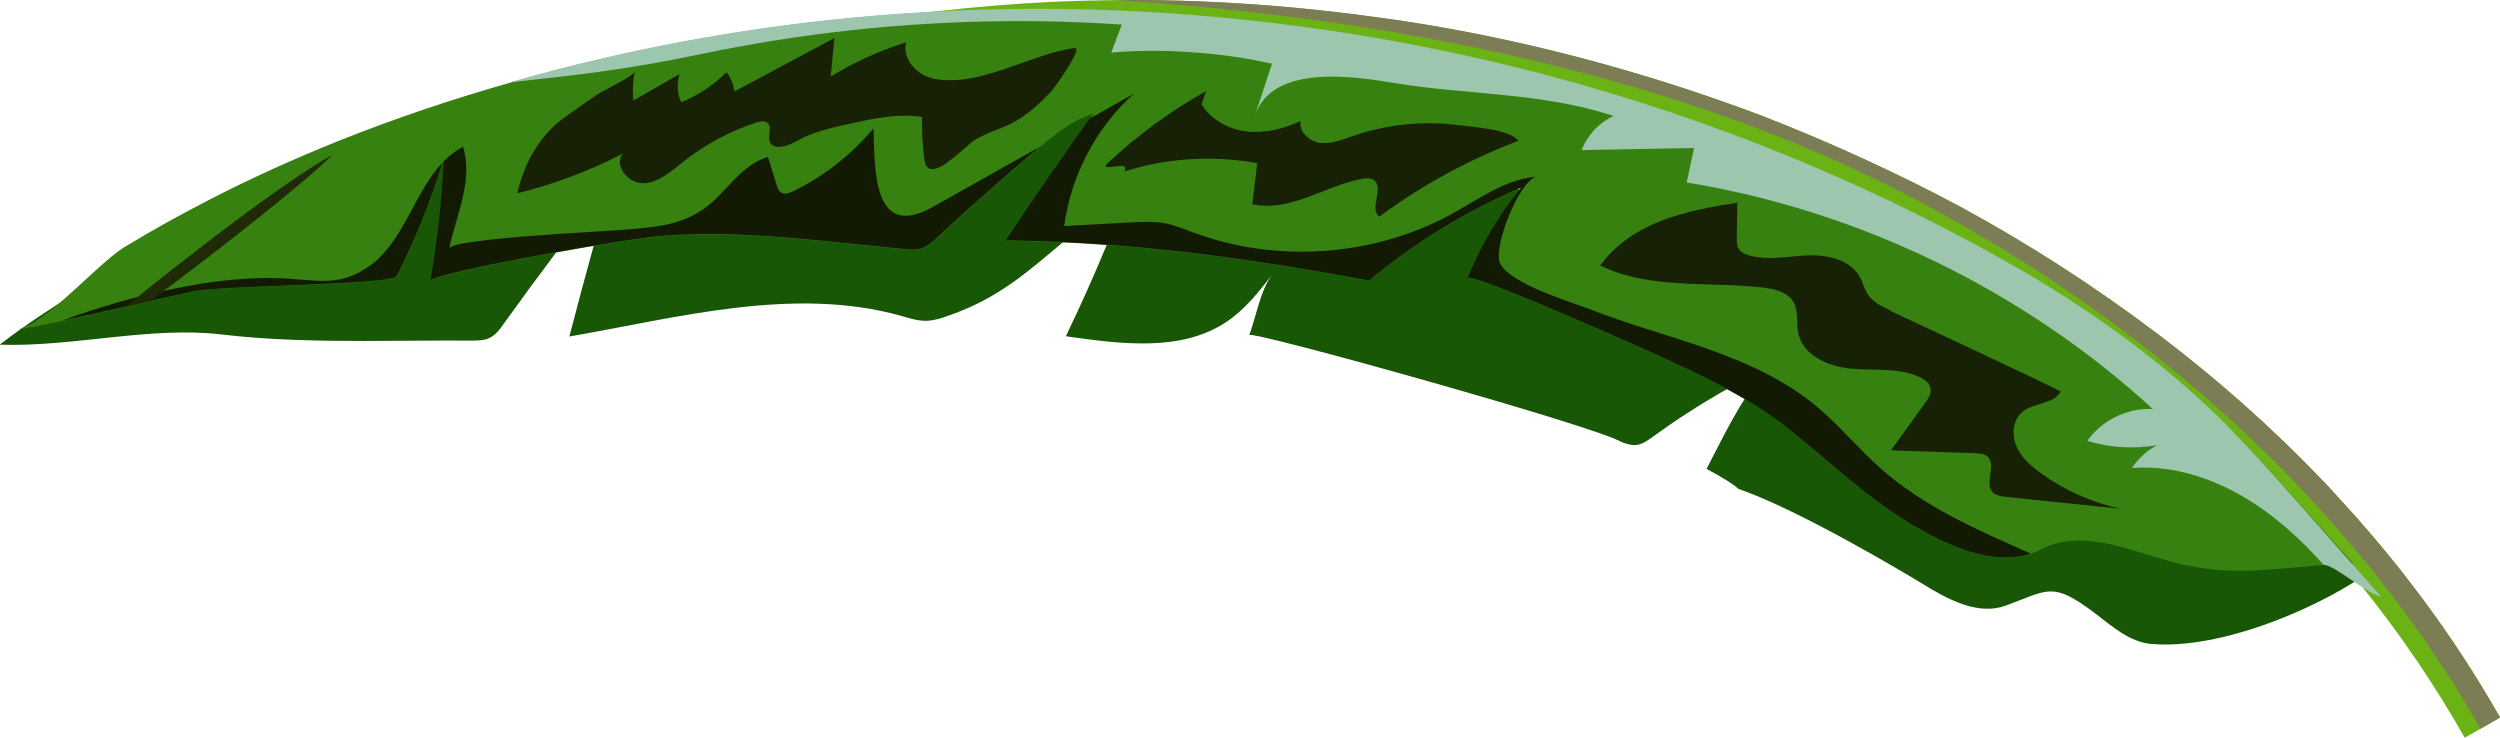 <?xml version="1.0" encoding="UTF-8"?><svg xmlns="http://www.w3.org/2000/svg" viewBox="0 0 202.07 59.63"><defs><style>.cls-1{fill:#7d7d55;}.cls-1,.cls-2,.cls-3,.cls-4{mix-blend-mode:screen;}.cls-2{fill:#121a04;}.cls-5{isolation:isolate;}.cls-6{fill:#368110;}.cls-7{fill:#6bb315;}.cls-8{fill:#9cc7ae;mix-blend-mode:multiply;}.cls-9{fill:#175705;}.cls-10{fill:#1f2b07;}.cls-4{fill:#172105;}</style></defs><g class="cls-5"><g id="_1"><g><path class="cls-9" d="m192.35,45.61c-.2.15-.41.31-.62.46-.24.17-.48.34-.74.51-.16.11-.31.21-.48.31-.07.05-.14.09-.22.15-1.25.78-2.65,1.53-4.14,2.2-4.03,1.83-8.64,3.12-12.26,2.81-1.77-.15-3.18-1.44-4.59-2.51-3.43-2.57-3.72-1.86-7.18-.59-2.24.82-4.66-.49-6.69-1.74-1.29-.79-9.94-5.97-14.9-7.69-.24-.21-.52-.41-.83-.61-.57-.35-1.16-.69-1.76-1.01.82-1.59,1.93-3.84,3.07-5.65h0c.8-1.27,1.62-2.32,2.35-2.77-1.28.61-2.54,1.27-3.77,1.97-2.09,1.18-4.09,2.47-6.01,3.86-.41.3-.85.62-1.36.66-.4.03-.79-.1-1.16-.24-1.91-1.23-29.96-9.05-30.08-8.65.53-1.42.91-3.68,1.85-4.88-1.08,1.38-2.17,2.78-3.63,3.77-3.67,2.51-8.6,1.84-13.05,1.21,1.17-2.43,2.28-4.9,3.31-7.4h0c.54-1.27,1.05-2.56,1.54-3.85-2.01,1.16-3.6,2.4-5.07,3.64h0c-2.76,2.29-5.14,4.51-9.2,5.92-.6.22-1.21.42-1.84.44-.69.02-1.35-.2-2.02-.39-8.72-2.46-18.18.16-26.85,1.66.64-2.45,1.29-4.9,1.97-7.35.48-1.76.98-3.52,1.49-5.27-1.53,1.92-3.04,3.85-4.51,5.8-1.43,1.9-2.84,3.82-4.22,5.74-.34.48-.69.99-1.24,1.22-.42.19-.9.18-1.36.19-2.85-.02-5.81.03-8.79.03-3.83,0-7.68-.08-11.39-.52-5.79-.7-12.05,1.02-18,.82.58-.45,1.17-.87,1.76-1.3h0s.1-.08.15-.11c0,0,.01,0,.02,0,.81-.58,1.64-1.13,2.48-1.67l.04-.03c13.82-8.89,31.03-13.27,46.93-15.62,8.66-1.33,17.45-2.25,26.29-2.17,8.12.08,16.24.99,24.2,2.57,7.1,1.4,14.07,3.32,20.84,5.75.04.01.08.02.12.04,6.7,2.41,13.21,5.29,19.43,8.62,5.37,2.87,10.08,6.77,15.27,9.92,5.77,3.51,10.58,3.04,16.23,2.5,1.59-.15,3.26-.31,5.04-.39.49-.02.96-.02,1.41,0,.48.01.94.04,1.37.1.01,0,.02,0,.03,0,.39.05.77.11,1.12.19,2.12.45,3.75,1.4,5.14,2.8.23.23.45.47.67.72,0,0,.01,0,0,.01h0s0,.02.02.02c1.34,1.55,2.5,3.52,3.77,5.83Z"/><path class="cls-7" d="m202.07,58l-1.59.91-1.26.72c-2.47-4.35-5.24-8.4-8.24-12.14-.16-.22-.31-.41-.47-.6-.36-.46-.73-.9-1.1-1.32-2.9-3.48-5.99-6.68-9.19-9.63-2.48-2.29-5.02-4.42-7.6-6.41-5.05-3.89-10.25-7.29-15.49-10.21-5.25-2.89-10.52-5.35-15.71-7.45-10.44-4.09-20.55-6.78-29.99-8.28-2.38-.39-4.72-.71-7.02-.97-2.92-.34-5.75-.57-8.5-.72-3.64-.21-7.14-.27-10.47-.21-.39.01-.78.02-1.16.03-.02,0-.04,0-.06,0-6.19.17-11.78.74-16.74,1.48-.11.01-.21.04-.31.05h0c-6.38.97-11.7,2.25-15.95,3.44-.4.1-.78.22-1.17.33-.5.16-.98.3-1.46.45,0,0-.02,0-.03.01-3.17.99-5.62,1.82-7.31,2.48-1.37.52-2.29.86-2.69,1,.4-.17,1.29-.54,2.64-1.12,1.91-.86,4.83-1.94,8.7-3.29.26-.08.51-.16.77-.25,0,0,.02,0,.02,0,.2-.06.39-.12.59-.18,2.42-.76,5.21-1.57,8.34-2.33,4.57-1.13,9.9-2.16,15.96-2.87.03,0,.05,0,.07,0,3.06-.35,6.31-.63,9.75-.79,1.49-.06,3.01-.1,4.56-.12,0,0,.03,0,.05,0,4.65-.04,9.58.14,14.76.63,2.29.22,4.62.49,7,.83l1.02.14s0,0,.02,0c9.31,1.37,19.3,3.87,29.61,7.75,5.32,2.08,10.73,4.51,16.14,7.41,5.39,2.93,10.74,6.36,15.96,10.31,4.63,3.51,9.15,7.48,13.39,11.94.23.23.45.47.67.72,0,0,.01,0,0,.01h0s0,.02.02.02c5.03,5.37,9.62,11.43,13.48,18.22Z"/><path class="cls-6" d="m190.24,45.53h-.17c-.23.01-.44.02-.66.03-.54.02-1.07.05-1.6.1-3.48.27-6.79.83-10.48.15-.27-.05-.53-.1-.8-.16-3.58-.76-7.96-3.12-11.54-1.26-.21.11-.42.2-.64.29-.08.03-.16.06-.25.08-2.52.83-5.44-.15-7.87-1.4-4.36-2.21-7.53-5.31-11.25-8.34-1.28-1.05-2.58-1.94-3.95-2.75h0c-.46-.27-.93-.55-1.41-.8-1.88-1.02-3.85-1.92-5.91-2.86-.54-.25-6.2-2.77-10.44-4.51-2.56-1.05-4.59-1.79-4.67-1.59,1.04-2.57,2.46-5,4.24-7.19.04-.05.08-.09.11-.14-.08.04-.16.06-.23.11-4.43,1.91-8.48,4.42-12.06,7.41-1.21-.23-2.41-.44-3.61-.65-5.86-1.02-11.67-1.82-17.57-2.24h0c-.83-.06-1.65-.12-2.48-.16-.35-.02-.68-.04-1.04-.05h0c-.09,0-.2-.01-.29-.01l-1.4-.06c-.97-.03-1.97-.06-2.96-.07.65.02,3.58-5.31,4.08-6.02,1.03-1.46,2.35-2.52,2.96-4.24-1.61.48-3.1,1.66-4.37,2.75-2.85,2.41-5.63,4.87-8.32,7.37-.34.31-.69.63-1.13.78-.45.15-.95.11-1.43.06-1.25-.12-2.51-.25-3.78-.38-5.06-.52-10.27-1.07-15.25-.72-.08,0-.2,0-.34,0-.15,0-.32.02-.53.05-.34.04-.78.09-1.26.15-.22.03-.46.07-.71.11-.64.1-1.35.21-2.12.32-.36.05-.72.11-1.09.18-.96.17-1.99.34-3.01.53-.49.09-.99.18-1.49.27-.21.04-.41.07-.63.12-.21.04-.42.07-.63.12-.4.08-.79.15-1.18.22-.42.09-.82.17-1.22.25-.39.08-.76.16-1.11.23-.35.07-.68.15-1,.22-1.76.4-2.94.74-2.96.91.43-2.45.74-4.92.94-7.4.04-.47.08-.94.09-1.41.02-.28.04-.57.05-.85,0-.07.01-.14.01-.21-.03.1-.06.19-.1.29h0c-.09.29-.17.58-.27.86-.92,2.86-2.07,5.64-3.44,8.33-.04.06-.16.11-.37.16-.07.02-.15.03-.23.04-.32.06-.75.11-1.28.17-.1,0-.21.02-.32.03-.19.01-.38.02-.59.04-.18.01-.38.03-.58.04-.2.02-.4.03-.61.04-.11,0-.22,0-.32.02-.32.01-.65.03-1,.05-.11,0-.24.01-.35.02-.23.02-.46.02-.7.03-.78.03-1.58.07-2.38.1-.35.02-.7.03-1.05.04-1.44.06-2.82.12-3.97.19-.13,0-.26.01-.38.02-.3.01-.58.03-.85.06-.16,0-.31.02-.45.04-.57.05-.99.11-1.23.18-.55.12-1.11.24-1.65.37-.54.12-1.08.24-1.61.36h-.01c-.66.16-1.31.31-1.97.46-1.7.39-3.4.77-5.15,1.14-.03,0-.05.01-.08.02-1.03.22-2.08.42-3.16.62h0c-.14.03-.28.05-.44.08.18-.03.38-.1.59-.19,0,0,.01,0,.02,0,.72-.3,1.58-.93,2.48-1.67l.03-.02c2.02-1.68,4.23-3.98,5.59-4.81,2.25-1.37,4.56-2.65,6.92-3.86,3.37-1.74,6.84-3.3,10.37-4.72,4.53-1.81,9.16-3.37,13.83-4.7,2.44-.7,4.9-1.34,7.36-1.91,8.89-2.08,17.95-3.35,27.04-3.82.03,0,.05,0,.07,0,7.68-.4,15.39-.24,23.04.48,2.94.27,5.86.63,8.79,1.06,19.35,2.86,38.18,9.27,55.22,18.98,5.99,3.41,11.67,7.46,16.63,12.27.24.23.49.48.73.73.53.52,1.06,1.05,1.57,1.61,2.96,3.08,5.76,6.35,8.63,9.49Z"/><path class="cls-8" d="m192.44,48.19c-.28,0-.83-.31-1.45-.7-.22-.14-.46-.3-.69-.45-1.01-.69-2.06-1.41-2.48-1.38-1.26-1.41-2.61-2.72-4.1-3.88-3.25-2.53-7.3-4.27-11.4-3.95.38-.58.88-1.09,1.45-1.49.19-.13.39-.26.6-.36-1.87.33-3.83.21-5.66-.34,1.18-1.68,3.25-2.69,5.3-2.58-10.43-9.56-23.7-16.02-37.68-18.31.2-.93.4-1.85.6-2.79-3.03.06-6.06.12-9.09.17.46-1.21,1.41-2.22,2.59-2.76-5.89-1.91-11.71-1.68-17.68-2.65-2.99-.49-9.91-1.67-11.32,2.64.46-1.4.92-2.81,1.38-4.21-2.12-.47-4.27-.78-6.42-.92-2.19-.17-4.38-.16-6.57.02.09-.23.17-.46.26-.69.2-.52.39-1.05.59-1.57-2.13-.15-4.26-.23-6.38-.27-.02,0-.04,0-.06,0-8.25-.12-16.5.57-24.6,2.07-.96.17-1.91.36-2.86.56-6.1,1.28-10.21,1.73-15.59,2.31,2.44-.7,4.9-1.34,7.36-1.91,8.89-2.08,17.95-3.35,27.04-3.82.03,0,.05,0,.07,0,7.68-.4,15.39-.24,23.04.48,2.94.27,5.86.63,8.79,1.06,19.35,2.86,38.18,9.27,55.22,18.98,5.99,3.41,11.67,7.46,16.63,12.27.24.23.49.48.73.73.49.5,1.01,1.04,1.54,1.6,2.7,2.88,5.85,6.51,8.49,9.5.32.36.63.71.92,1.04.51.58,1,1.12,1.45,1.62Z"/><path class="cls-2" d="m29.83,21.53c2.84-2.02,3.63-5.96,5.94-8.39-.96,3.16-2.21,6.23-3.71,9.19-.41.71-14.81.73-16.66,1.27-3.54.77-6.89,1.59-10.4,2.32,2.94-1.09,5.96-1.96,9.03-2.58,3.09-.63,6.12-1.01,9.24-.82,2.46.16,4.27.62,6.55-.99Z"/><path class="cls-2" d="m83.97,11.92c-2.85,2.41-5.63,4.87-8.32,7.37-.34.31-.69.63-1.13.78-.45.15-.95.11-1.43.06-1.25-.12-2.51-.25-3.78-.38-5.06-.52-10.27-1.07-15.25-.72-1.31-.05-11.25,1.63-16.32,2.77-1.76.4-2.94.74-2.96.91.55-3.2.92-6.41,1.08-9.66.45-.46.96-.87,1.56-1.19.87,2.7-.56,5.57-1.11,8.23.17-.83,12.69-1.38,14.38-1.54,2.27-.21,4.2-.31,6.12-1.62,1.89-1.28,2.94-3.53,5.26-4.25.23.74.46,1.49.69,2.23.08.28.19.57.45.69.27.13.59,0,.86-.12,2.51-1.21,4.75-2.97,6.53-5.1.13,3.08-.16,9.13,4.79,6.35,2.85-1.6,5.71-3.21,8.58-4.82Z"/><path class="cls-2" d="m164.11,44.75c-2.52.83-5.44-.15-7.87-1.4-4.36-2.21-7.53-5.31-11.25-8.34-3.42-2.81-7.16-4.53-11.28-6.42-.54-.25-6.2-2.77-10.44-4.51-2.56-1.05-4.59-1.79-4.67-1.59,1.07-2.63,2.53-5.11,4.35-7.33-4.52,1.94-8.65,4.48-12.29,7.52-1.21-.23-2.41-.44-3.61-.65-7.59-1.32-15.09-2.27-22.8-2.53-.97-.03-1.97-.06-2.96-.07,2.19-3.31,4.45-6.59,6.79-9.84,1.19-.68,2.37-1.35,3.57-2.02-3.06,2.75-5.09,6.62-5.63,10.7,1.77-.1,3.55-.2,5.33-.29.96-.05,1.93-.11,2.87.08.76.15,1.47.45,2.2.72,6.72,2.51,14.51,1.97,20.81-1.42,2.2-1.19,4.41-2.89,6.94-3.07-1.4.35-3.55,5.8-2.91,7.02.85,1.65,5.6,3.05,7.26,3.69,6.17,2.43,13.13,3.51,18.36,7.89,1.81,1.52,3.32,3.37,5.09,4.94,3.49,3.11,7.85,5.01,12.14,6.9Z"/><path class="cls-4" d="m76.6,13.13c-.62.43-1.21.69-1.56.45-.23-.16-.29-.47-.33-.75-.15-1.12-.2-2.25-.18-3.38-1.95-.3-3.93.13-5.86.55-1.48.33-2.98.66-4.29,1.41-.73.41-1.91.8-2.18,0-.16-.48.22-1.1-.14-1.45-.24-.23-.62-.15-.94-.05-2.15.7-4.17,1.79-5.94,3.2-.96.76-1.96,1.66-3.18,1.7-1.22.04-2.44-1.47-1.64-2.4-2.71,1.4-5.59,2.48-8.55,3.21.54-2.32,1.68-4.48,3.55-5.92.93-.71,1.98-1.41,2.96-2.09.44-.3,2.91-1.45,3-1.85-.17.77-.21,1.58-.12,2.36,1.24-.71,2.49-1.43,3.73-2.14-.25.74-.2,1.59.14,2.29,1.36-.57,2.61-1.4,3.66-2.44.34.45.56,1,.63,1.56,2.7-1.44,5.4-2.88,8.09-4.32-.1,1.04-.2,2.08-.31,3.12,1.91-1.17,3.96-2.1,6.1-2.77-.36,1.35.91,2.69,2.28,2.95,3.69.7,7.7-1.98,11.31-2.49.84-.12-1.7,3.33-1.81,3.45-1,1.05-2.01,2.02-3.32,2.67-.97.48-1.98.74-2.91,1.32-.39.24-1.34,1.19-2.23,1.8Z"/><path class="cls-4" d="m118.06,10.14c-2.93-.41-5.95-.11-8.74.86-.84.29-1.71.65-2.59.55-.89-.11-1.77-.89-1.6-1.77-1.35.62-2.85,1.01-4.32.85s-2.93-.93-3.69-2.21c.12-.35.25-.7.37-1.06-2.87,1.61-5.55,3.57-7.95,5.82-.92.87,2.01-.37,1.32.69,3.46-1.11,7.19-1.34,10.76-.68-.13,1.1-.27,2.21-.4,3.31,2.99.69,5.83-1.46,8.84-2.04.33-.06.7-.1.98.1.86.62-.4,2.31.44,2.95,3.45-2.54,7.25-4.61,11.25-6.13-.7-.93-3.52-1.09-4.67-1.25Z"/><path class="cls-4" d="m152.78,25.12c1.03.48,13.83,6.45,13.78,6.53-.58,1.04-2.17.88-3.09,1.64-.78.64-.89,1.85-.49,2.77.4.93,1.19,1.62,2.01,2.21,1.9,1.37,4.09,2.34,6.38,2.85-3.08-.32-6.16-.64-9.24-.96-.39-.04-.81-.1-1.07-.38-.68-.74.33-2.17-.4-2.86-.27-.25-.67-.28-1.04-.29-2.26-.08-4.52-.16-6.78-.23.92-1.28,1.85-2.56,2.77-3.84.25-.34.51-.73.44-1.15-.07-.45-.49-.75-.91-.94-1.68-.77-3.62-.51-5.46-.67-1.84-.15-3.92-1.03-4.32-2.84-.18-.84.03-1.78-.39-2.53-.47-.83-1.54-1.08-2.49-1.19-4.42-.51-9.14.18-13.14-1.78,2.61-3.56,6.98-4.43,11.08-5.08-.01.93-.03,1.85-.04,2.78,0,.35,0,.72.2,1.01.18.26.49.38.8.47,1.54.44,3.18.06,4.79,0,1.6-.05,3.44.38,4.19,1.8.22.42.32.89.57,1.29.41.66,1.16,1.03,1.87,1.36Z"/><g class="cls-3"><path class="cls-10" d="m26.86,12.52c-.11.13-2.14,2.2-10.33,8.5-1.73,1.33-3.18,2.42-4.4,3.31-.66.15-1.31.3-1.97.45,1.44-1.17,3.33-2.69,5.84-4.62,8.15-6.28,10.71-7.56,10.87-7.63Z"/></g><path class="cls-1" d="m202.07,58l-1.59.91c-1.81-3.23-4.64-7.73-8.75-12.84-2.5-3.11-5.48-6.44-8.99-9.84-7.3-7.08-16.89-14.47-29.31-20.83C132.67,4.79,107.97,1.14,89.99,0c4.65-.04,9.58.14,14.76.63,2.29.22,4.62.49,7,.83l1.02.14s0,0,.02,0c9.31,1.37,19.3,3.87,29.61,7.75,5.32,2.08,10.73,4.51,16.14,7.41,5.39,2.93,10.74,6.36,15.96,10.31,4.63,3.51,9.15,7.48,13.39,11.94.23.23.45.47.67.72,0,0,.01,0,0,.01h0s0,.02.02.02c5.03,5.37,9.62,11.43,13.48,18.22Z"/></g></g></g></svg>